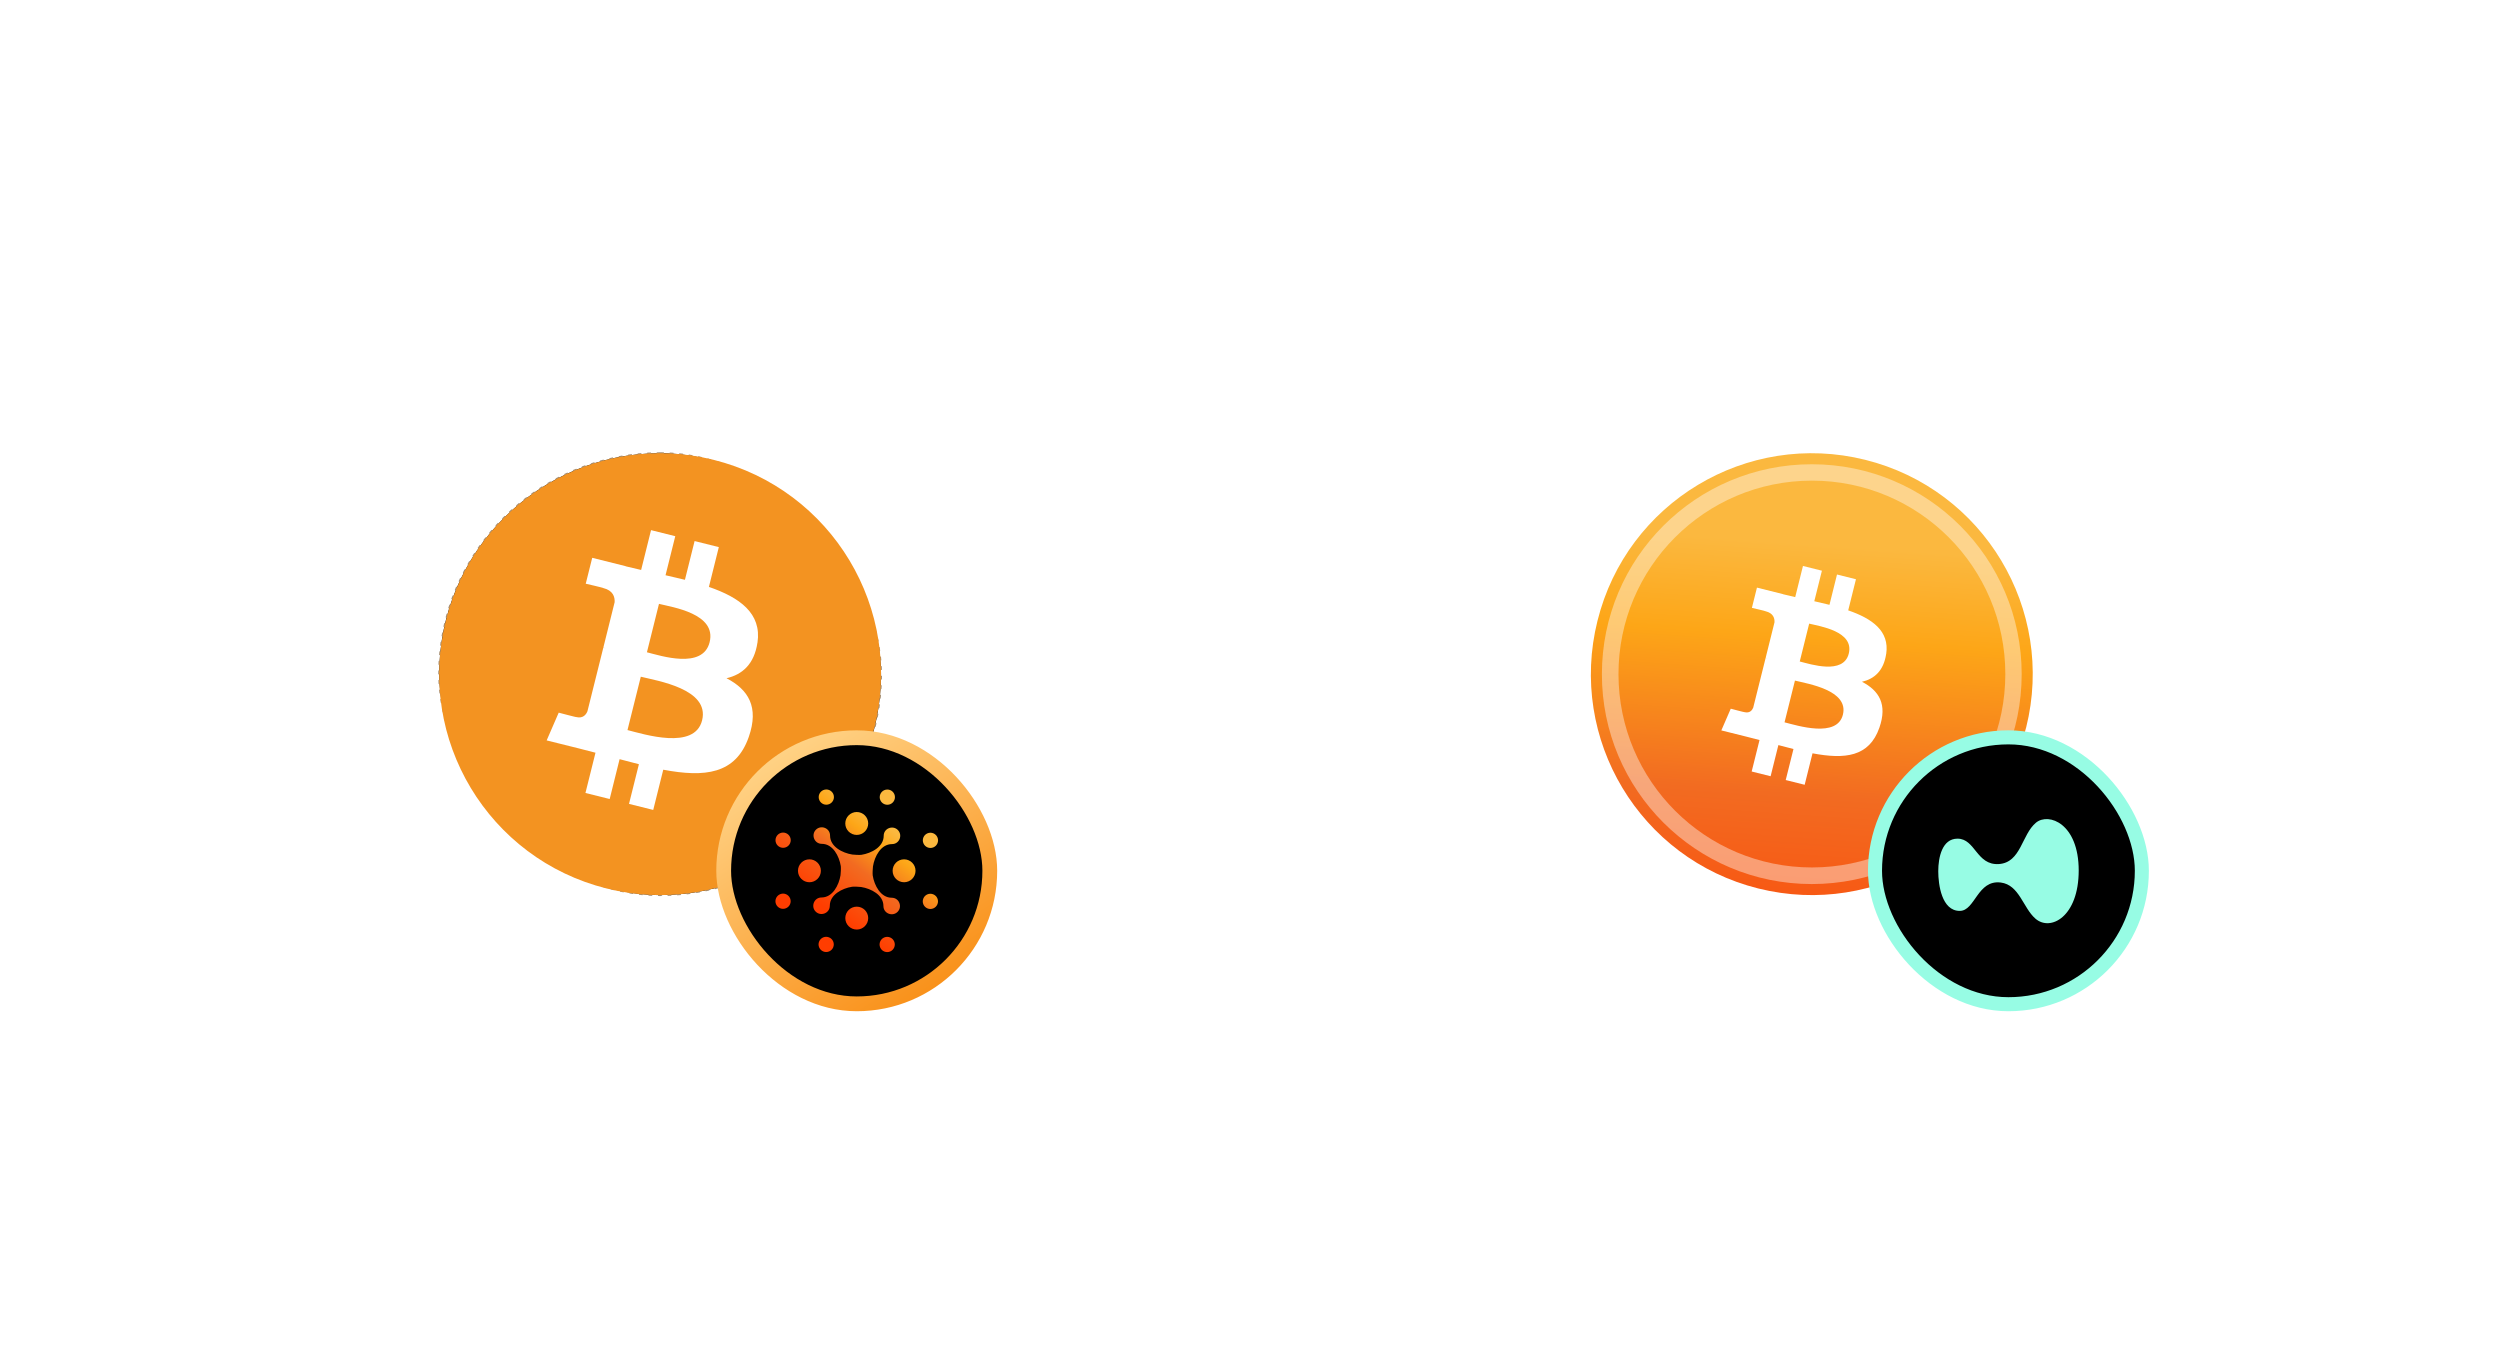 <svg width="178" height="96" viewBox="0 0 178 96" fill="none" xmlns="http://www.w3.org/2000/svg">
<rect x="1" y="1" width="94" height="94" rx="47" stroke="white" stroke-opacity="0.1" stroke-width="2" stroke-dasharray="4 6"/>
<g filter="url(#filter0_b_2746_2409)">
<rect x="28" y="29" width="38" height="38" rx="19" fill="white" fill-opacity="0.05"/>
<rect x="28.102" y="29.102" width="37.796" height="37.796" rx="18.898" stroke="url(#paint0_radial_2746_2409)" stroke-width="0.204"/>
<rect x="28.102" y="29.102" width="37.796" height="37.796" rx="18.898" stroke="url(#paint1_radial_2746_2409)" stroke-width="0.204"/>
<rect x="28.102" y="29.102" width="37.796" height="37.796" rx="18.898" stroke="url(#paint2_radial_2746_2409)" stroke-width="0.204"/>
<rect x="31.27" y="32.269" width="31.462" height="31.462" rx="15.731" fill="#0E0F13"/>
<rect x="31.27" y="32.269" width="31.462" height="31.462" rx="15.731" stroke="#A58D71" stroke-width="0.136" stroke-dasharray="0.27 0.41"/>
<path d="M62.258 51.805C60.156 60.232 51.62 65.362 43.192 63.26C34.767 61.159 29.637 52.621 31.742 44.197C33.84 35.767 42.376 30.64 50.804 32.739C59.232 34.84 64.363 43.375 62.261 51.802L62.258 51.805Z" fill="#F39321"/>
<path d="M53.933 45.758C54.247 43.665 52.654 42.538 50.474 41.788L51.18 38.954L49.455 38.523L48.767 41.282C48.307 41.169 47.846 41.061 47.386 40.957L48.079 38.177L46.354 37.746L45.649 40.58C45.272 40.493 44.904 40.41 44.546 40.32V40.311L42.166 39.716L41.705 41.56C41.705 41.56 42.985 41.853 42.958 41.871C43.658 42.045 43.783 42.508 43.762 42.876L42.958 46.107C43.006 46.119 43.069 46.137 43.137 46.164L42.955 46.119L41.825 50.645C41.738 50.858 41.523 51.177 41.033 51.055C41.051 51.079 39.78 50.741 39.78 50.741L38.922 52.717L41.167 53.276C41.586 53.38 41.995 53.491 42.399 53.593L41.684 56.46L43.41 56.89L44.115 54.053C44.587 54.182 45.042 54.298 45.49 54.412L44.785 57.237L46.51 57.667L47.224 54.803C50.166 55.359 52.382 55.135 53.311 52.475C54.062 50.331 53.276 49.094 51.727 48.29C52.854 48.029 53.703 47.288 53.93 45.755L53.933 45.758ZM49.99 51.288C49.458 53.431 45.846 52.275 44.677 51.981L45.625 48.182C46.794 48.475 50.546 49.052 49.99 51.288ZM50.525 45.728C50.038 47.677 47.033 46.687 46.061 46.442L46.919 42.995C47.894 43.238 51.033 43.692 50.525 45.725V45.728Z" fill="white"/>
</g>
<rect x="51.526" y="52.526" width="18.947" height="18.947" rx="9.474" fill="black"/>
<rect x="51.526" y="52.526" width="18.947" height="18.947" rx="9.474" stroke="url(#paint3_linear_2746_2409)" stroke-width="1.053"/>
<path fill-rule="evenodd" clip-rule="evenodd" d="M66.749 59.626C66.863 59.903 66.731 60.22 66.454 60.334C66.177 60.448 65.86 60.316 65.746 60.04C65.632 59.763 65.763 59.446 66.04 59.331C66.317 59.217 66.634 59.349 66.749 59.626Z" fill="url(#paint4_linear_2746_2409)"/>
<path fill-rule="evenodd" clip-rule="evenodd" d="M66.744 64.385C66.629 64.662 66.311 64.794 66.035 64.679C65.758 64.564 65.627 64.246 65.742 63.97C65.857 63.693 66.174 63.562 66.451 63.677C66.728 63.791 66.859 64.109 66.744 64.385Z" fill="url(#paint5_linear_2746_2409)"/>
<path fill-rule="evenodd" clip-rule="evenodd" d="M63.375 67.748C63.098 67.863 62.78 67.731 62.666 67.454C62.552 67.177 62.684 66.86 62.961 66.745C63.237 66.631 63.555 66.763 63.669 67.04C63.783 67.317 63.652 67.634 63.375 67.748" fill="url(#paint6_linear_2746_2409)"/>
<path fill-rule="evenodd" clip-rule="evenodd" d="M58.615 67.743C58.338 67.629 58.207 67.311 58.322 67.034C58.437 66.758 58.754 66.627 59.031 66.742C59.307 66.856 59.439 67.174 59.324 67.451C59.209 67.727 58.891 67.858 58.615 67.743Z" fill="url(#paint7_linear_2746_2409)"/>
<path fill-rule="evenodd" clip-rule="evenodd" d="M55.252 64.374C55.138 64.097 55.27 63.78 55.547 63.666C55.824 63.551 56.141 63.683 56.255 63.96C56.369 64.237 56.238 64.554 55.961 64.668C55.684 64.783 55.367 64.651 55.252 64.374" fill="url(#paint8_linear_2746_2409)"/>
<path fill-rule="evenodd" clip-rule="evenodd" d="M55.257 59.614C55.372 59.337 55.689 59.206 55.966 59.321C56.243 59.436 56.374 59.754 56.259 60.03C56.144 60.307 55.827 60.438 55.55 60.323C55.273 60.208 55.142 59.891 55.257 59.614Z" fill="url(#paint9_linear_2746_2409)"/>
<path fill-rule="evenodd" clip-rule="evenodd" d="M58.626 56.252C58.903 56.137 59.22 56.269 59.335 56.546C59.449 56.823 59.317 57.14 59.04 57.254C58.763 57.369 58.446 57.237 58.332 56.96C58.218 56.683 58.349 56.366 58.626 56.252" fill="url(#paint10_linear_2746_2409)"/>
<path fill-rule="evenodd" clip-rule="evenodd" d="M63.386 56.256C63.663 56.371 63.794 56.689 63.679 56.965C63.564 57.242 63.246 57.373 62.97 57.258C62.693 57.144 62.562 56.826 62.677 56.549C62.792 56.273 63.109 56.142 63.386 56.256" fill="url(#paint11_linear_2746_2409)"/>
<path fill-rule="evenodd" clip-rule="evenodd" d="M62.137 62.334C62.25 63.043 62.702 63.919 63.49 63.919C64.025 63.919 64.267 64.564 63.907 64.925C63.546 65.285 62.9 65.043 62.9 64.508C62.9 63.72 62.025 63.268 61.315 63.155C61.191 63.136 60.781 63.119 60.667 63.137C59.958 63.249 59.082 63.701 59.082 64.49C59.082 65.025 58.436 65.267 58.075 64.906C57.715 64.546 57.957 63.9 58.492 63.9C59.281 63.9 59.732 63.024 59.845 62.315C59.865 62.191 59.882 61.78 59.864 61.666C59.751 60.957 59.3 60.081 58.511 60.081C57.976 60.081 57.734 59.436 58.094 59.075C58.455 58.715 59.1 58.957 59.1 59.491C59.1 60.28 59.976 60.732 60.686 60.844C60.81 60.864 61.22 60.881 61.334 60.863C62.044 60.751 62.919 60.299 62.919 59.51C62.919 58.975 63.565 58.733 63.925 59.094C64.286 59.454 64.044 60.1 63.509 60.1C62.72 60.1 62.269 60.976 62.156 61.685C62.136 61.809 62.119 62.22 62.137 62.334Z" fill="url(#paint12_linear_2746_2409)"/>
<path fill-rule="evenodd" clip-rule="evenodd" d="M61 57.815C61.451 57.815 61.816 58.18 61.816 58.631C61.816 59.081 61.451 59.447 61 59.447C60.55 59.447 60.184 59.081 60.184 58.631C60.184 58.18 60.55 57.815 61 57.815Z" fill="url(#paint13_linear_2746_2409)"/>
<path fill-rule="evenodd" clip-rule="evenodd" d="M65.186 62C65.186 62.45 64.82 62.816 64.37 62.816C63.919 62.816 63.554 62.45 63.554 62C63.554 61.549 63.919 61.184 64.37 61.184C64.82 61.184 65.186 61.549 65.186 62Z" fill="url(#paint14_linear_2746_2409)"/>
<path fill-rule="evenodd" clip-rule="evenodd" d="M61.001 66.185C60.55 66.185 60.185 65.82 60.185 65.37C60.185 64.919 60.55 64.554 61.001 64.554C61.451 64.554 61.816 64.919 61.816 65.37C61.816 65.82 61.451 66.185 61.001 66.185Z" fill="url(#paint15_linear_2746_2409)"/>
<path fill-rule="evenodd" clip-rule="evenodd" d="M56.815 62C56.815 61.55 57.181 61.184 57.631 61.184C58.081 61.184 58.447 61.55 58.447 62C58.447 62.451 58.081 62.816 57.631 62.816C57.18 62.816 56.815 62.451 56.815 62Z" fill="url(#paint16_linear_2746_2409)"/>
<rect x="83" y="1" width="94" height="94" rx="47" stroke="white" stroke-opacity="0.1" stroke-width="2" stroke-dasharray="4 6"/>
<g filter="url(#filter1_b_2746_2409)">
<rect x="110" y="29" width="38" height="38" rx="19" fill="white" fill-opacity="0.05"/>
<rect x="110.102" y="29.102" width="37.796" height="37.796" rx="18.898" stroke="url(#paint17_radial_2746_2409)" stroke-width="0.204"/>
<rect x="110.102" y="29.102" width="37.796" height="37.796" rx="18.898" stroke="url(#paint18_radial_2746_2409)" stroke-width="0.204"/>
<rect x="110.102" y="29.102" width="37.796" height="37.796" rx="18.898" stroke="url(#paint19_radial_2746_2409)" stroke-width="0.204"/>
<path d="M144.258 51.805C142.156 60.232 133.62 65.362 125.192 63.26C116.767 61.159 111.637 52.621 113.742 44.197C115.84 35.767 124.376 30.64 132.804 32.739C141.232 34.84 146.363 43.375 144.261 51.802L144.258 51.805Z" fill="url(#paint20_linear_2746_2409)"/>
<path d="M128.997 62.945C120.743 62.942 114.052 56.251 114.055 47.997C114.057 39.744 120.749 33.053 129.002 33.055C137.253 33.058 143.941 39.747 143.944 47.997C143.947 56.251 137.255 62.942 129.002 62.945C128.999 62.945 128.999 62.945 128.997 62.945ZM128.997 34.221C121.392 34.226 115.231 40.398 115.236 48.003C115.242 55.608 121.413 61.768 129.018 61.763C136.618 61.757 142.776 55.597 142.779 47.997C142.781 40.392 136.618 34.224 129.013 34.221C129.008 34.221 129.002 34.221 128.997 34.221Z" fill="white" fill-opacity="0.4"/>
<path d="M134.298 46.562C134.543 44.926 133.297 44.045 131.593 43.458L132.144 41.242L130.795 40.905L130.258 43.063C129.898 42.974 129.538 42.89 129.178 42.808L129.72 40.634L128.371 40.297L127.819 42.514C127.524 42.446 127.237 42.38 126.956 42.31V42.303L125.095 41.838L124.735 43.28C124.735 43.28 125.736 43.509 125.715 43.523C126.262 43.659 126.36 44.021 126.344 44.309L125.715 46.836C125.752 46.845 125.801 46.859 125.855 46.88L125.713 46.845L124.829 50.385C124.761 50.551 124.593 50.801 124.209 50.705C124.223 50.724 123.23 50.459 123.23 50.459L122.559 52.005L124.314 52.442C124.642 52.524 124.962 52.61 125.278 52.69L124.719 54.931L126.068 55.268L126.62 53.05C126.989 53.15 127.345 53.241 127.695 53.33L127.143 55.539L128.492 55.876L129.051 53.636C131.352 54.071 133.084 53.896 133.811 51.815C134.398 50.139 133.783 49.171 132.572 48.542C133.454 48.339 134.118 47.759 134.295 46.56L134.298 46.562ZM131.214 50.887C130.798 52.563 127.973 51.659 127.059 51.43L127.8 48.458C128.715 48.687 131.649 49.139 131.214 50.887ZM131.632 46.539C131.251 48.063 128.902 47.289 128.142 47.098L128.813 44.402C129.575 44.592 132.03 44.947 131.632 46.537V46.539Z" fill="white"/>
</g>
<rect x="133.5" y="52.5" width="19" height="19" rx="9.5" fill="black"/>
<rect x="133.5" y="52.5" width="19" height="19" rx="9.5" stroke="#97FCE4"/>
<path d="M148.004 61.979C148.004 65.285 145.981 66.346 144.915 65.401C144.037 64.631 143.776 63.004 142.456 62.836C140.781 62.626 140.636 64.856 139.534 64.856C138.25 64.856 138.004 62.989 138.004 62.03C138.004 61.049 138.279 59.712 139.374 59.712C140.651 59.712 140.723 61.623 142.319 61.521C143.907 61.412 143.936 59.421 144.966 58.571C145.865 57.837 148.004 58.629 148.004 61.979Z" fill="#97FCE4"/>
<defs>
<filter id="filter0_b_2746_2409" x="24.323" y="25.323" width="45.355" height="45.355" filterUnits="userSpaceOnUse" color-interpolation-filters="sRGB">
<feFlood flood-opacity="0" result="BackgroundImageFix"/>
<feGaussianBlur in="BackgroundImageFix" stdDeviation="1.839"/>
<feComposite in2="SourceAlpha" operator="in" result="effect1_backgroundBlur_2746_2409"/>
<feBlend mode="normal" in="SourceGraphic" in2="effect1_backgroundBlur_2746_2409" result="shape"/>
</filter>
<filter id="filter1_b_2746_2409" x="106.323" y="25.323" width="45.355" height="45.355" filterUnits="userSpaceOnUse" color-interpolation-filters="sRGB">
<feFlood flood-opacity="0" result="BackgroundImageFix"/>
<feGaussianBlur in="BackgroundImageFix" stdDeviation="1.839"/>
<feComposite in2="SourceAlpha" operator="in" result="effect1_backgroundBlur_2746_2409"/>
<feBlend mode="normal" in="SourceGraphic" in2="effect1_backgroundBlur_2746_2409" result="shape"/>
</filter>
<radialGradient id="paint0_radial_2746_2409" cx="0" cy="0" r="1" gradientUnits="userSpaceOnUse" gradientTransform="translate(74.093 43.361) rotate(170.896) scale(62.835 25.727)">
<stop stop-color="white"/>
<stop offset="1" stop-color="white" stop-opacity="0"/>
</radialGradient>
<radialGradient id="paint1_radial_2746_2409" cx="0" cy="0" r="1" gradientUnits="userSpaceOnUse" gradientTransform="translate(24.599 6.907) rotate(44.196) scale(43.841 30.19)">
<stop stop-color="white"/>
<stop offset="1" stop-color="white" stop-opacity="0"/>
</radialGradient>
<radialGradient id="paint2_radial_2746_2409" cx="0" cy="0" r="1" gradientUnits="userSpaceOnUse" gradientTransform="translate(12.753 80.329) rotate(-8.722) scale(47.106 19.229)">
<stop stop-color="white"/>
<stop offset="1" stop-color="white" stop-opacity="0"/>
</radialGradient>
<linearGradient id="paint3_linear_2746_2409" x1="55.5" y1="53.5" x2="66.5" y2="70.5" gradientUnits="userSpaceOnUse">
<stop stop-color="#FFD285"/>
<stop offset="1" stop-color="#F9911A"/>
</linearGradient>
<linearGradient id="paint4_linear_2746_2409" x1="63.707" y1="59.25" x2="59.263" y2="65.03" gradientUnits="userSpaceOnUse">
<stop stop-color="#FBB83F"/>
<stop offset="0.183" stop-color="#FDA617"/>
<stop offset="0.492" stop-color="#F26B21"/>
<stop offset="1" stop-color="#FF3D00"/>
</linearGradient>
<linearGradient id="paint5_linear_2746_2409" x1="63.707" y1="59.25" x2="59.263" y2="65.03" gradientUnits="userSpaceOnUse">
<stop stop-color="#FBB83F"/>
<stop offset="0.183" stop-color="#FDA617"/>
<stop offset="0.492" stop-color="#F26B21"/>
<stop offset="1" stop-color="#FF3D00"/>
</linearGradient>
<linearGradient id="paint6_linear_2746_2409" x1="63.707" y1="59.25" x2="59.263" y2="65.03" gradientUnits="userSpaceOnUse">
<stop stop-color="#FBB83F"/>
<stop offset="0.183" stop-color="#FDA617"/>
<stop offset="0.492" stop-color="#F26B21"/>
<stop offset="1" stop-color="#FF3D00"/>
</linearGradient>
<linearGradient id="paint7_linear_2746_2409" x1="63.707" y1="59.25" x2="59.263" y2="65.03" gradientUnits="userSpaceOnUse">
<stop stop-color="#FBB83F"/>
<stop offset="0.183" stop-color="#FDA617"/>
<stop offset="0.492" stop-color="#F26B21"/>
<stop offset="1" stop-color="#FF3D00"/>
</linearGradient>
<linearGradient id="paint8_linear_2746_2409" x1="63.707" y1="59.25" x2="59.263" y2="65.03" gradientUnits="userSpaceOnUse">
<stop stop-color="#FBB83F"/>
<stop offset="0.183" stop-color="#FDA617"/>
<stop offset="0.492" stop-color="#F26B21"/>
<stop offset="1" stop-color="#FF3D00"/>
</linearGradient>
<linearGradient id="paint9_linear_2746_2409" x1="63.707" y1="59.25" x2="59.263" y2="65.03" gradientUnits="userSpaceOnUse">
<stop stop-color="#FBB83F"/>
<stop offset="0.183" stop-color="#FDA617"/>
<stop offset="0.492" stop-color="#F26B21"/>
<stop offset="1" stop-color="#FF3D00"/>
</linearGradient>
<linearGradient id="paint10_linear_2746_2409" x1="63.707" y1="59.25" x2="59.263" y2="65.03" gradientUnits="userSpaceOnUse">
<stop stop-color="#FBB83F"/>
<stop offset="0.183" stop-color="#FDA617"/>
<stop offset="0.492" stop-color="#F26B21"/>
<stop offset="1" stop-color="#FF3D00"/>
</linearGradient>
<linearGradient id="paint11_linear_2746_2409" x1="63.707" y1="59.25" x2="59.263" y2="65.03" gradientUnits="userSpaceOnUse">
<stop stop-color="#FBB83F"/>
<stop offset="0.183" stop-color="#FDA617"/>
<stop offset="0.492" stop-color="#F26B21"/>
<stop offset="1" stop-color="#FF3D00"/>
</linearGradient>
<linearGradient id="paint12_linear_2746_2409" x1="63.707" y1="59.25" x2="59.263" y2="65.03" gradientUnits="userSpaceOnUse">
<stop stop-color="#FBB83F"/>
<stop offset="0.183" stop-color="#FDA617"/>
<stop offset="0.492" stop-color="#F26B21"/>
<stop offset="1" stop-color="#FF3D00"/>
</linearGradient>
<linearGradient id="paint13_linear_2746_2409" x1="63.707" y1="59.25" x2="59.263" y2="65.03" gradientUnits="userSpaceOnUse">
<stop stop-color="#FBB83F"/>
<stop offset="0.183" stop-color="#FDA617"/>
<stop offset="0.492" stop-color="#F26B21"/>
<stop offset="1" stop-color="#FF3D00"/>
</linearGradient>
<linearGradient id="paint14_linear_2746_2409" x1="63.707" y1="59.25" x2="59.263" y2="65.03" gradientUnits="userSpaceOnUse">
<stop stop-color="#FBB83F"/>
<stop offset="0.183" stop-color="#FDA617"/>
<stop offset="0.492" stop-color="#F26B21"/>
<stop offset="1" stop-color="#FF3D00"/>
</linearGradient>
<linearGradient id="paint15_linear_2746_2409" x1="63.707" y1="59.25" x2="59.263" y2="65.03" gradientUnits="userSpaceOnUse">
<stop stop-color="#FBB83F"/>
<stop offset="0.183" stop-color="#FDA617"/>
<stop offset="0.492" stop-color="#F26B21"/>
<stop offset="1" stop-color="#FF3D00"/>
</linearGradient>
<linearGradient id="paint16_linear_2746_2409" x1="63.707" y1="59.25" x2="59.263" y2="65.03" gradientUnits="userSpaceOnUse">
<stop stop-color="#FBB83F"/>
<stop offset="0.183" stop-color="#FDA617"/>
<stop offset="0.492" stop-color="#F26B21"/>
<stop offset="1" stop-color="#FF3D00"/>
</linearGradient>
<radialGradient id="paint17_radial_2746_2409" cx="0" cy="0" r="1" gradientUnits="userSpaceOnUse" gradientTransform="translate(156.093 43.361) rotate(170.896) scale(62.835 25.727)">
<stop stop-color="white"/>
<stop offset="1" stop-color="white" stop-opacity="0"/>
</radialGradient>
<radialGradient id="paint18_radial_2746_2409" cx="0" cy="0" r="1" gradientUnits="userSpaceOnUse" gradientTransform="translate(106.599 6.907) rotate(44.196) scale(43.841 30.19)">
<stop stop-color="white"/>
<stop offset="1" stop-color="white" stop-opacity="0"/>
</radialGradient>
<radialGradient id="paint19_radial_2746_2409" cx="0" cy="0" r="1" gradientUnits="userSpaceOnUse" gradientTransform="translate(94.753 80.329) rotate(-8.722) scale(47.106 19.229)">
<stop stop-color="white"/>
<stop offset="1" stop-color="white" stop-opacity="0"/>
</radialGradient>
<linearGradient id="paint20_linear_2746_2409" x1="132.007" y1="38.959" x2="129.447" y2="75.183" gradientUnits="userSpaceOnUse">
<stop stop-color="#FBB83F"/>
<stop offset="0.183" stop-color="#FDA617"/>
<stop offset="0.492" stop-color="#F26B21"/>
<stop offset="1" stop-color="#FF3D00"/>
</linearGradient>
</defs>
</svg>
